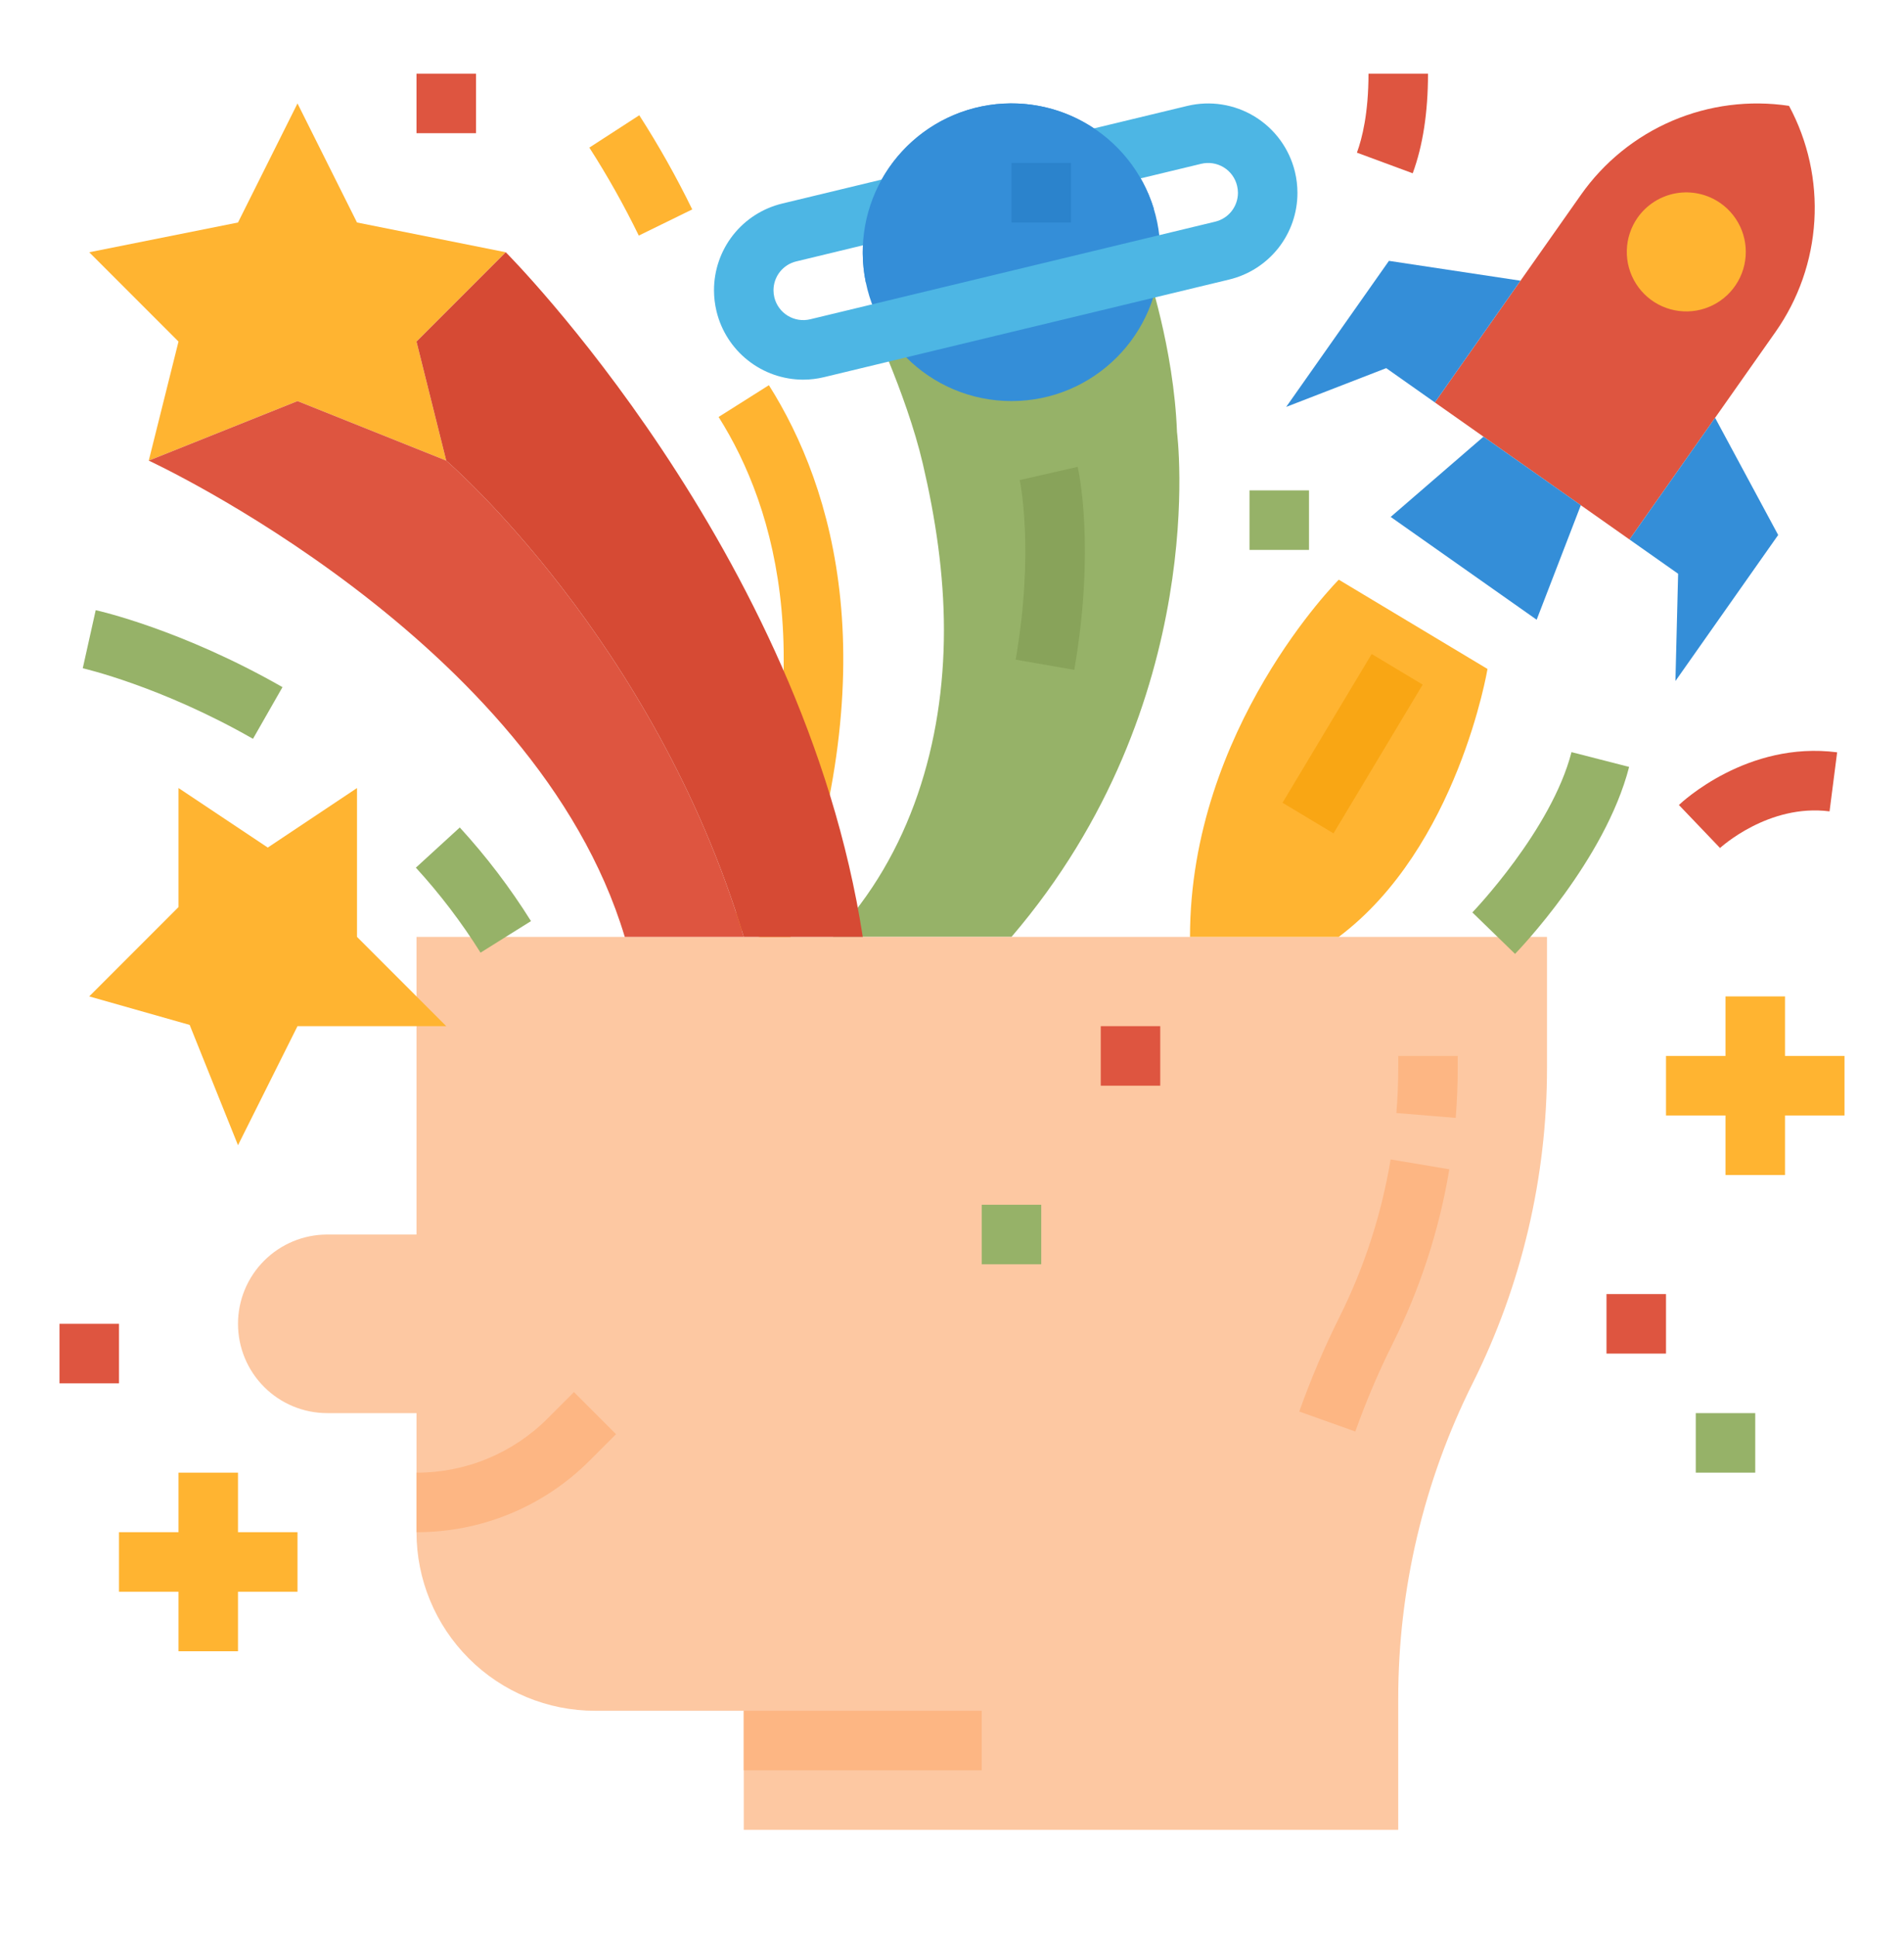 <svg width="60" height="61" viewBox="0 0 60 61" fill="none" xmlns="http://www.w3.org/2000/svg">
<path d="M37.09 13.609C37.09 13.609 38.203 22.117 31.875 29.508H26.25C28.705 26.905 29.746 23.373 29.746 19.85C29.746 18.084 29.483 16.324 29.08 14.605C28.555 12.36 27.305 9.781 27.305 9.781L36.133 8.453C36.133 8.453 36.992 10.953 37.09 13.609Z" fill="#96B268"/>
<path d="M33.853 21.098L32.006 20.777C32.605 17.314 32.137 15.142 32.133 15.12L33.961 14.704C33.984 14.805 34.523 17.23 33.853 21.098Z" fill="#88A35A"/>
<path d="M24.799 29.83L23.038 29.185C25.992 21.11 24.455 15.999 22.645 13.133L24.23 12.132C26.265 15.353 28.015 21.038 24.799 29.83Z" fill="#FFB431"/>
<path d="M20.13 7.42C19.665 6.467 19.145 5.541 18.572 4.649L20.145 3.63C20.759 4.585 21.316 5.575 21.814 6.596L20.13 7.42Z" fill="#FFB431"/>
<path d="M13.125 29.508V38.883H10.312C9.567 38.883 8.851 39.179 8.324 39.707C7.796 40.234 7.5 40.949 7.5 41.695C7.5 42.441 7.796 43.157 8.324 43.684C8.851 44.212 9.567 44.508 10.312 44.508H13.125V48.258C13.125 49.75 13.718 51.18 14.773 52.235C15.827 53.29 17.258 53.883 18.75 53.883H23.438V57.633H44.062V53.499C44.062 50.052 44.865 46.653 46.406 43.57C47.948 40.488 48.75 37.089 48.75 33.642V29.508H13.125Z" fill="#FDC8A2"/>
<path d="M42.214 41.474C41.73 42.442 41.306 43.439 40.943 44.458L42.709 45.087C43.047 44.139 43.441 43.213 43.891 42.313C44.754 40.583 45.355 38.734 45.672 36.828L43.822 36.518C43.536 38.241 42.994 39.911 42.214 41.474Z" fill="#FDB683"/>
<path d="M44.062 33.258V33.642C44.062 34.111 44.043 34.587 44.004 35.056L45.873 35.21C45.915 34.69 45.937 34.162 45.937 33.642V33.258H44.062Z" fill="#FDB683"/>
<path d="M17.263 44.669C16.721 45.214 16.076 45.646 15.366 45.94C14.655 46.235 13.894 46.385 13.125 46.383V48.258C14.14 48.261 15.146 48.062 16.084 47.673C17.022 47.285 17.873 46.714 18.589 45.995L19.413 45.171L18.087 43.845L17.263 44.669Z" fill="#FDB683"/>
<path d="M23.438 53.883H30.938V55.758H23.438V53.883Z" fill="#FDB683"/>
<path d="M7.5 7.008L9.375 3.258L11.25 7.008L15.938 7.945L13.125 10.758L14.062 14.508L9.375 12.633L4.688 14.508L5.625 10.758L2.812 7.945L7.5 7.008Z" fill="#FFB431"/>
<path d="M23.438 29.508C20.625 20.133 14.062 14.508 14.062 14.508L9.375 12.633L4.688 14.508C4.688 14.508 16.875 20.133 19.688 29.508H23.438Z" fill="#DE5540"/>
<path d="M27.188 29.508C25.312 17.32 15.938 7.945 15.938 7.945L13.125 10.758L14.062 14.508C14.062 14.508 20.625 20.133 23.438 29.508H27.188Z" fill="#D64A34"/>
<path d="M51.349 16.992L45.216 12.675L49.818 6.138C50.543 5.107 51.541 4.299 52.699 3.804C53.858 3.309 55.131 3.147 56.377 3.334C56.974 4.444 57.251 5.697 57.175 6.955C57.1 8.213 56.676 9.424 55.951 10.455L51.349 16.992Z" fill="#DE5540"/>
<path d="M54.218 6.4C53.812 6.115 53.308 6.002 52.818 6.087C52.329 6.172 51.893 6.448 51.606 6.854C51.393 7.157 51.274 7.517 51.265 7.888C51.256 8.259 51.357 8.624 51.556 8.937C51.754 9.25 52.041 9.498 52.38 9.648C52.719 9.798 53.095 9.844 53.461 9.781C53.826 9.717 54.164 9.547 54.433 9.291C54.701 9.035 54.888 8.705 54.969 8.344C55.05 7.982 55.022 7.604 54.889 7.258C54.755 6.912 54.522 6.614 54.219 6.4L54.218 6.4Z" fill="#FFB431"/>
<path d="M47.914 8.841L43.769 8.216L40.531 12.816L43.683 11.595L45.216 12.675L47.914 8.841Z" fill="#348ED8"/>
<path d="M54.047 13.159L56.035 16.85L52.797 21.45L52.882 18.071L51.349 16.992L54.047 13.159Z" fill="#348ED8"/>
<path d="M48.424 19.519L43.824 16.281L46.749 13.754L49.816 15.912L48.424 19.519Z" fill="#348ED8"/>
<path d="M42.188 18.258C42.188 18.258 37.5 22.945 37.5 29.508H42.188C45.938 26.695 46.875 21.07 46.875 21.07L42.188 18.258Z" fill="#FFB431"/>
<path d="M40.415 25.284L43.225 20.599L44.832 21.563L42.022 26.248L40.415 25.284Z" fill="#F9A614"/>
<path d="M31.875 12.632C34.464 12.632 36.562 10.534 36.562 7.945C36.562 5.356 34.464 3.257 31.875 3.257C29.286 3.257 27.188 5.356 27.188 7.945C27.188 10.534 29.286 12.632 31.875 12.632Z" fill="#348ED8"/>
<path d="M25.307 11.958C24.677 11.956 24.066 11.743 23.571 11.352C23.076 10.962 22.727 10.416 22.579 9.804C22.527 9.588 22.5 9.366 22.5 9.144C22.499 8.512 22.711 7.899 23.102 7.402C23.493 6.906 24.04 6.557 24.654 6.41L37.414 3.336C38.139 3.162 38.904 3.283 39.54 3.672C40.176 4.062 40.632 4.687 40.807 5.412C40.859 5.628 40.885 5.85 40.886 6.072C40.887 6.703 40.675 7.317 40.284 7.813C39.893 8.308 39.347 8.658 38.733 8.805L25.972 11.878C25.754 11.931 25.531 11.958 25.307 11.958ZM27.567 7.636L25.094 8.233C24.889 8.281 24.707 8.398 24.576 8.563C24.446 8.728 24.375 8.933 24.375 9.144C24.375 9.219 24.384 9.294 24.402 9.367C24.461 9.608 24.613 9.816 24.825 9.945C25.037 10.074 25.291 10.114 25.532 10.056L38.293 6.982C38.497 6.933 38.68 6.817 38.81 6.652C38.94 6.487 39.011 6.282 39.011 6.072C39.01 5.997 39.001 5.922 38.983 5.849C38.925 5.607 38.773 5.399 38.561 5.27C38.349 5.141 38.094 5.101 37.853 5.159L27.567 7.636Z" fill="#4DB6E4"/>
<path d="M27.283 8.89C27.04 7.708 27.261 6.478 27.901 5.456C28.542 4.434 29.551 3.698 30.72 3.401C31.889 3.103 33.128 3.268 34.178 3.861C35.229 4.454 36.011 5.428 36.361 6.582" fill="#348ED8"/>
<path d="M31.875 5.132H33.75V7.007H31.875V5.132Z" fill="#2B83CC"/>
<path d="M5.625 28.57V24.82L8.438 26.695L11.25 24.82V29.508L14.062 32.32H9.375L7.5 36.07L5.977 32.281L2.812 31.383L5.625 28.57Z" fill="#FFB431"/>
<path d="M15.143 30.005C14.546 29.053 13.864 28.157 13.105 27.328L14.489 26.062C15.325 26.975 16.076 27.962 16.733 29.011L15.143 30.005Z" fill="#96B268"/>
<path d="M7.972 23.27C5.072 21.613 2.632 21.053 2.608 21.048L3.016 19.218C3.126 19.242 5.741 19.836 8.902 21.642L7.972 23.27Z" fill="#96B268"/>
<path d="M44.518 5.458L42.76 4.808C42.926 4.356 43.125 3.559 43.125 2.32H45C45 3.537 44.838 4.592 44.518 5.458Z" fill="#DE5540"/>
<path d="M47.743 30.044L46.398 28.738C46.422 28.712 48.89 26.143 49.522 23.689L51.338 24.155C50.581 27.097 47.858 29.925 47.743 30.044Z" fill="#96B268"/>
<path d="M54.203 26.709L52.907 25.354C52.993 25.271 55.061 23.329 57.893 23.695L57.654 25.555C55.731 25.306 54.218 26.695 54.203 26.709Z" fill="#DE5540"/>
<path d="M58.125 33.258H56.25V31.383H54.375V33.258H52.5V35.133H54.375V37.008H56.25V35.133H58.125V33.258Z" fill="#FFB431"/>
<path d="M9.375 48.258H7.5V46.383H5.625V48.258H3.75V50.133H5.625V52.008H7.5V50.133H9.375V48.258Z" fill="#FFB431"/>
<path d="M50.625 40.758H52.5V42.633H50.625V40.758Z" fill="#DE5540"/>
<path d="M53.438 44.508H55.312V46.383H53.438V44.508Z" fill="#96B268"/>
<path d="M1.875 41.695H3.75V43.57H1.875V41.695Z" fill="#DE5540"/>
<path d="M34.688 32.32H36.562V34.195H34.688V32.32Z" fill="#DE5540"/>
<path d="M30.938 37.945H32.812V39.82H30.938V37.945Z" fill="#96B268"/>
<path d="M13.125 2.32H15V4.195H13.125V2.32Z" fill="#DE5540"/>
<path d="M39.375 15.445H41.25V17.32H39.375V15.445Z" fill="#96B268"/>
</svg>
